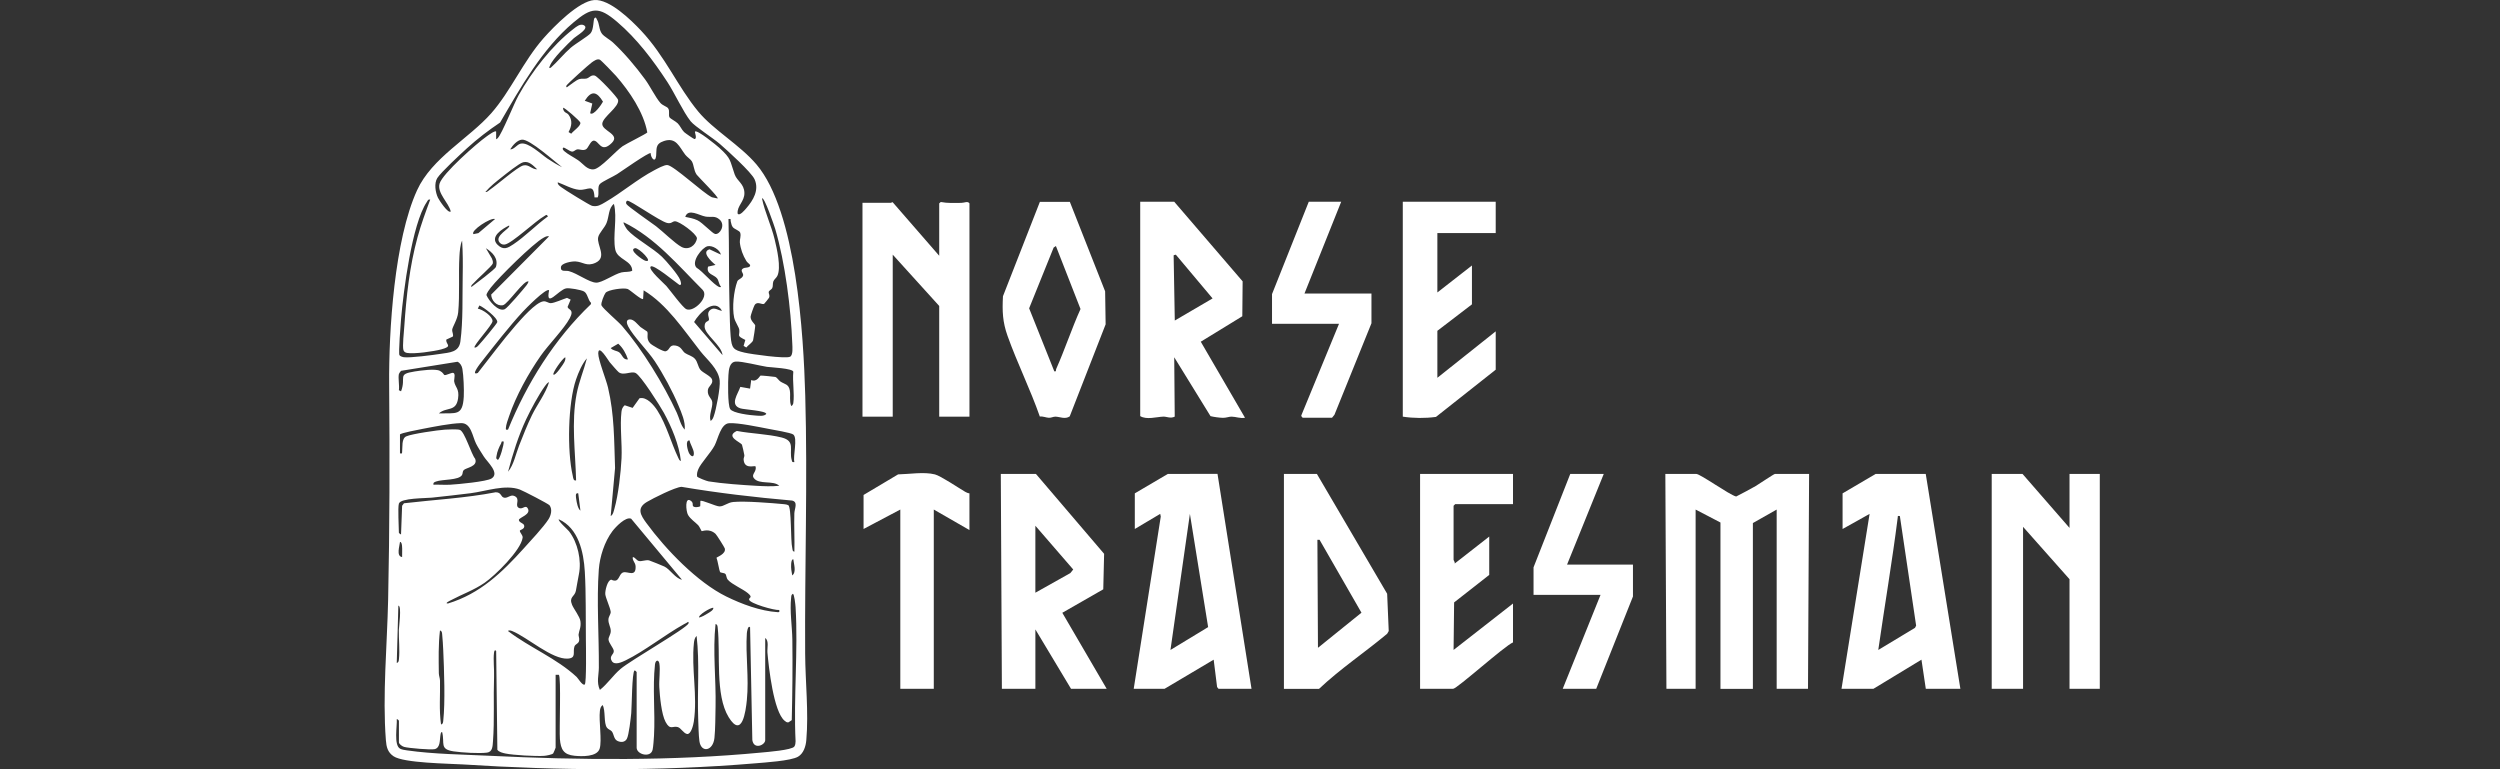 <svg xmlns="http://www.w3.org/2000/svg" fill="none" viewBox="0 0 130 40" height="40" width="130">
<rect x="0" y="0" width="130" height="40" fill="#333333" stroke="none"/>
<path fill="white" d="M30.902 0.002C31.7 -0.054 32.811 1.037 33.331 1.588C34.594 2.927 35.228 4.492 36.309 5.8C37.097 6.755 38.484 7.543 39.34 8.555C41.413 11.002 41.782 17.408 41.873 20.569C41.999 25.01 41.841 29.542 41.868 33.997C41.877 35.463 42.055 37.022 41.928 38.489C41.901 38.805 41.787 39.18 41.497 39.349C41.126 39.565 39.752 39.652 39.257 39.694C34.286 40.115 29.06 40.07 24.085 39.751C23.337 39.704 20.994 39.683 20.465 39.326C20.157 39.118 20.093 38.843 20.066 38.489C19.884 36.175 20.132 33.52 20.183 31.189C20.263 27.458 20.267 23.736 20.236 20.011C20.212 17.187 20.508 12.474 21.688 9.892C22.458 8.205 24.381 7.208 25.547 5.887C26.549 4.75 27.212 3.179 28.27 1.981C28.807 1.374 30.096 0.059 30.902 0.002ZM36.139 6.841C36.252 6.73 37.264 7.559 37.402 7.684C38.049 8.277 37.936 8.319 38.204 9.072C38.33 9.422 38.695 9.549 38.709 10.028C38.722 10.479 38.312 10.711 38.357 11.109C38.456 11.258 38.741 10.906 38.809 10.828C39.171 10.407 39.484 9.884 39.24 9.328C39.078 8.957 37.806 7.809 37.432 7.485C37.074 7.175 36.132 6.578 35.914 6.306C35.533 5.83 35.079 4.84 34.701 4.261C33.966 3.137 33.12 2.014 32.093 1.139C31.137 0.324 30.765 0.371 29.819 1.169C28.195 2.538 27.062 4.559 26.005 6.372C25.403 6.774 24.818 7.222 24.282 7.71C23.962 8 22.928 8.958 22.739 9.258C22.567 9.533 22.639 10 22.775 10.284C22.829 10.398 23.302 11.127 23.439 10.996C23.335 10.542 22.715 10.037 22.858 9.547C23.01 9.023 24.79 7.455 25.299 7.098C25.377 7.043 25.735 6.774 25.799 6.84L25.8 7.233C25.814 7.252 25.862 7.203 25.886 7.179C26.107 6.948 26.724 5.39 26.97 4.949C27.657 3.72 28.7 2.368 29.819 1.506C29.96 1.397 30.166 1.219 30.35 1.307C30.69 1.469 29.975 1.861 29.845 1.981C29.529 2.273 28.72 3.059 28.594 3.427C28.567 3.508 28.499 3.537 28.636 3.525C28.995 3.204 29.315 2.801 29.676 2.486C29.918 2.275 30.58 1.887 30.713 1.726C30.881 1.522 30.846 1.005 30.914 0.943C31 0.864 31.011 0.967 31.04 1.014C31.181 1.239 31.139 1.543 31.305 1.758C31.418 1.905 31.721 2.066 31.869 2.205C32.48 2.777 33.049 3.452 33.544 4.126C33.804 4.48 34.084 5.057 34.34 5.352C34.459 5.489 34.677 5.541 34.739 5.627C34.848 5.778 34.741 5.978 34.819 6.109C34.851 6.164 35.141 6.312 35.243 6.416C35.375 6.551 35.442 6.739 35.575 6.869C35.627 6.92 36.079 7.233 36.112 7.231C36.272 7.224 36.112 6.867 36.14 6.84L36.139 6.841ZM33.659 6.887C33.471 5.832 32.731 4.75 32.035 3.95C31.934 3.833 31.262 3.135 31.192 3.104C31.053 3.041 30.889 3.166 30.773 3.246C30.625 3.348 29.491 4.369 29.453 4.454C29.441 4.479 29.439 4.546 29.48 4.537C29.639 4.432 29.959 4.161 30.124 4.113C30.258 4.075 30.376 4.109 30.489 4.086C30.654 4.052 30.72 3.879 30.927 3.93C31.086 3.97 32.116 5.062 32.141 5.197C32.209 5.562 31.349 6.072 31.319 6.429C31.287 6.811 32.278 6.971 31.814 7.432C31.23 8.012 31.154 7.272 30.85 7.315C30.687 7.36 30.589 7.706 30.465 7.767C30.294 7.851 30.14 7.745 30.008 7.769C29.929 7.783 29.849 7.881 29.762 7.885C29.629 7.891 29.336 7.627 29.284 7.683C29.224 7.748 29.297 7.818 29.352 7.868C29.515 8.016 29.864 8.194 30.065 8.334C30.326 8.514 30.529 8.847 30.88 8.805C31.225 8.763 32.024 7.848 32.377 7.602C32.556 7.478 33.621 6.952 33.659 6.888V6.887ZM30.688 5.886C30.856 6.047 31.29 5.421 31.355 5.286C31.035 4.757 30.755 4.686 30.408 5.24L30.799 5.383L30.688 5.886V5.886ZM29.358 5.812C29.405 5.866 29.508 5.886 29.567 5.968C29.782 6.266 29.729 6.565 29.564 6.867L29.704 6.953C29.803 6.814 30.221 6.541 30.177 6.375C30.151 6.276 29.322 5.559 29.284 5.605C29.273 5.684 29.308 5.755 29.358 5.812ZM29.227 8.693C28.849 8.407 27.544 7.225 27.141 7.262C26.888 7.285 26.657 7.563 26.53 7.767C26.735 7.779 26.875 7.514 27.076 7.469C27.475 7.379 28.125 8.016 28.467 8.246C28.7 8.401 28.974 8.573 29.227 8.693V8.693ZM37.319 10.322C37.394 10.264 36.295 9.183 36.227 9.083C36.064 8.842 36.093 8.586 35.972 8.383C35.911 8.282 35.722 8.161 35.635 8.047C35.324 7.641 35.163 7.12 34.525 7.333C34.051 7.491 34.157 7.749 34.119 8.107C34.079 8.493 33.837 8.219 33.835 7.964C33.746 7.899 32.296 8.921 32.089 9.054C31.882 9.187 31.33 9.432 31.196 9.566C31.043 9.719 31.178 10.056 31.081 10.266H30.914C30.877 9.498 30.576 9.913 30.106 9.868C29.736 9.832 29.349 9.604 29.004 9.48C28.987 9.599 29.099 9.664 29.177 9.728C29.319 9.845 30.677 10.681 30.787 10.704C31.073 10.763 31.238 10.65 31.471 10.515C32.324 10.024 33.146 9.312 34.023 8.853C34.18 8.771 34.543 8.567 34.705 8.582C35.048 8.617 36.576 10.054 37.02 10.258L37.32 10.322L37.319 10.322ZM27.935 8.806C27.731 8.617 27.511 8.356 27.203 8.438C26.99 8.495 26.324 9.033 26.111 9.201C25.807 9.442 25.486 9.689 25.238 9.985C25.34 9.999 25.401 9.913 25.479 9.861C25.842 9.617 26.902 8.686 27.204 8.605C27.499 8.527 27.645 8.81 27.935 8.805V8.806ZM37.881 11.389C37.922 12.895 37.894 14.407 37.934 15.912C37.948 16.394 37.954 17.013 37.994 17.482C38.047 18.104 38.122 18.198 38.713 18.336C39.071 18.42 40.843 18.667 41.084 18.55C41.248 18.47 41.205 18.046 41.199 17.873C41.131 16.048 40.828 13.655 40.312 11.908C40.28 11.799 39.731 10.176 39.623 10.322C39.773 11.04 40.107 11.723 40.281 12.444C40.397 12.929 40.63 13.915 40.421 14.348C40.368 14.457 40.247 14.531 40.21 14.643C40.173 14.755 40.205 14.876 40.156 14.982C40.122 15.056 39.986 15.106 39.972 15.185C39.959 15.265 40.05 15.345 39.989 15.485C39.979 15.509 39.753 15.791 39.735 15.8C39.618 15.86 39.38 15.642 39.24 15.864C39.198 15.93 39.03 16.401 39.03 16.471C39.03 16.695 39.255 16.837 39.272 16.927C39.279 16.965 39.18 17.636 39.161 17.695C39.124 17.815 38.889 17.96 38.807 18.071L38.667 17.986L38.757 17.678C38.28 17.436 38.475 17.489 38.443 17.15C38.431 17.017 38.221 16.733 38.175 16.514C38.065 15.986 38.154 15.134 38.341 14.628C38.381 14.52 38.611 14.48 38.644 14.313C38.665 14.202 38.444 14.051 38.669 13.945C38.76 13.903 39.04 13.936 39.005 13.776C38.949 13.706 38.859 13.651 38.812 13.575C38.627 13.275 38.505 12.937 38.471 12.597C38.458 12.458 38.548 12.267 38.49 12.1C38.452 11.988 38.189 11.919 38.105 11.811C38.029 11.714 38.034 11.622 38 11.52C37.971 11.432 38.049 11.36 37.882 11.389L37.881 11.389ZM22.372 10.379C22.255 10.354 22.241 10.435 22.192 10.508C21.422 11.649 20.977 15.155 20.855 16.585C20.833 16.843 20.714 18.371 20.77 18.466C20.806 18.527 20.929 18.564 20.999 18.575C21.309 18.62 22.524 18.461 22.898 18.402C23.371 18.329 23.865 18.324 23.94 17.759C24.085 16.672 24.039 15.437 24.06 14.34C24.072 13.733 24.07 13.117 24.03 12.513C23.931 12.71 23.903 13.094 23.89 13.327C23.837 14.268 23.913 15.312 23.826 16.24C23.79 16.623 23.527 16.991 23.512 17.153C23.503 17.252 23.597 17.417 23.544 17.503L23.21 17.657C23.159 17.918 23.583 17.997 22.945 18.168C22.56 18.271 21.532 18.42 21.165 18.352C21.076 18.335 21.005 18.293 20.978 18.202C20.92 18.006 21.006 17.242 21.023 16.978C21.13 15.409 21.297 13.85 21.713 12.332C21.895 11.668 22.133 11.022 22.372 10.379V10.379ZM32.626 10.436C32.583 10.438 32.527 10.52 32.569 10.604C32.633 10.73 33.877 11.583 34.11 11.761C34.467 12.033 35.103 12.666 35.443 12.843C35.808 13.033 36.194 12.761 36.242 12.385C36.203 12.14 35.327 11.504 35.098 11.506C34.957 11.508 34.913 11.655 34.677 11.59C34.281 11.482 32.803 10.43 32.626 10.437L32.626 10.436ZM32.875 14.08C32.876 13.534 32.102 13.511 31.994 12.977C31.853 12.286 32.11 11.321 31.924 10.603C31.636 10.819 31.677 11.26 31.541 11.595C31.437 11.854 31.15 12.117 31.104 12.341C31.022 12.739 31.588 13.376 30.97 13.664C30.505 13.88 30.315 13.611 29.915 13.594C29.736 13.586 29.192 13.675 29.168 13.888C29.138 14.162 29.415 14.054 29.579 14.098C30.032 14.218 30.638 14.69 31.003 14.698C31.308 14.705 31.93 14.26 32.315 14.166C32.499 14.121 32.697 14.164 32.875 14.08ZM35.633 11.277C35.857 11.325 36.058 11.355 36.269 11.455C36.538 11.582 37.047 12.147 37.191 12.168C37.439 12.204 37.736 11.706 37.425 11.423C37.172 11.193 36.979 11.313 36.687 11.262C36.354 11.204 35.785 10.813 35.633 11.277ZM26.474 11.726C26.122 11.895 25.438 12.316 25.883 12.738C26.189 13.028 26.408 12.894 26.694 12.704C27.3 12.301 27.898 11.684 28.496 11.249C28.409 11.133 28.409 11.178 28.311 11.232C27.846 11.488 26.617 12.662 26.251 12.715C26.151 12.729 26.065 12.702 25.993 12.627C25.646 12.265 26.596 11.861 26.473 11.727L26.474 11.726ZM25.743 11.39C25.526 11.292 24.442 12.005 24.62 12.175L24.875 12.123L25.743 11.39ZM33.835 13.861C33.685 14.011 34.541 14.745 34.65 14.871C34.85 15.099 35.493 15.987 35.69 16.078C36.071 16.255 36.904 15.442 36.532 15.067C35.261 13.796 34.071 12.359 32.431 11.558C32.386 11.601 32.574 11.894 32.625 11.952C32.996 12.378 33.952 12.898 34.425 13.354C34.645 13.567 35.267 14.289 35.365 14.549C35.392 14.621 35.48 14.858 35.325 14.813C35.143 14.695 33.977 13.718 33.836 13.86L33.835 13.861ZM28.553 12.288C28.429 12.266 28.363 12.309 28.263 12.363C27.729 12.648 25.926 14.435 25.52 14.957C25.454 15.041 25.294 15.252 25.296 15.348C25.416 15.637 25.912 16.235 26.249 16.078C26.394 16.01 27.222 15.037 27.373 14.842C27.418 14.784 27.46 14.715 27.486 14.646C27.292 14.483 26.408 15.819 26.152 15.871C25.83 15.937 25.548 15.622 25.542 15.318L28.554 12.288L28.553 12.288ZM37.487 13.242C37.43 12.981 37.049 12.752 36.798 12.803C36.512 12.861 35.917 13.613 36.22 13.92C36.554 14.118 37.092 14.798 37.404 14.927C37.43 14.938 37.497 14.941 37.488 14.9C37.377 14.785 37.382 14.601 37.29 14.479C37.137 14.276 36.704 14.268 36.819 13.865L37.207 13.777C37.004 13.612 36.441 13.096 36.897 12.964L37.488 13.242H37.487ZM24.508 14.927C24.695 14.786 25.749 14.004 25.789 13.878C25.926 13.434 25.606 13.12 25.265 12.906L25.577 13.437C25.612 13.523 25.649 13.612 25.623 13.708C25.59 13.828 24.777 14.544 24.619 14.731C24.567 14.794 24.483 14.823 24.508 14.928V14.927ZM33.022 12.906C32.65 12.983 33.425 13.521 33.55 13.557C34.033 13.693 33.214 12.866 33.022 12.906ZM26.417 22.341C27.392 19.934 28.839 17.622 30.72 15.825L30.737 15.753C30.566 15.592 30.561 15.272 30.373 15.159C30.224 15.07 29.605 14.963 29.438 14.995C29.043 15.07 28.356 16.069 28.553 15.097C28.411 14.943 27.297 16.087 27.176 16.219C26.488 16.966 25.705 17.968 25.071 18.777C24.985 18.886 24.443 19.558 24.845 19.394C25.496 18.572 26.124 17.714 26.812 16.923C27.09 16.606 27.853 15.721 28.257 15.669C28.402 15.65 28.509 15.763 28.637 15.764C28.812 15.765 29.288 15.55 29.484 15.49L29.674 15.58L29.514 15.96C29.542 16.119 29.878 16.075 29.632 16.54C29.336 17.099 28.518 17.927 28.114 18.505C27.48 19.411 26.828 20.591 26.474 21.638C26.413 21.818 26.314 22.075 26.305 22.258C26.3 22.369 26.316 22.346 26.417 22.341L26.417 22.341ZM33.441 15.545C33.368 15.624 32.77 15.078 32.639 15.028C32.437 14.95 31.625 15.064 31.491 15.225C31.421 15.31 31.228 15.776 31.277 15.881C31.361 16.059 32.145 16.716 32.346 16.949C33.392 18.156 34.525 20.009 35.193 21.461C35.326 21.75 35.388 22.106 35.605 22.341C35.646 21.926 35.442 21.474 35.283 21.09C34.981 20.36 34.486 19.444 34.049 18.785C33.69 18.242 32.917 17.471 32.663 16.969C32.593 16.83 32.532 16.627 32.739 16.61C32.961 16.59 33.15 16.871 33.303 17.004C33.368 17.06 33.643 17.223 33.654 17.241C33.729 17.375 33.576 17.599 33.804 17.85C33.897 17.952 34.503 18.303 34.619 18.268C34.852 18.199 34.782 17.9 35.142 17.971C35.436 18.029 35.474 18.252 35.618 18.355C35.763 18.459 35.999 18.503 36.139 18.662C36.28 18.82 36.29 19.062 36.418 19.225C36.547 19.389 36.978 19.554 37.029 19.742C37.095 19.982 36.829 20.072 36.808 20.29C36.777 20.616 37.017 20.701 37.038 20.914C37.066 21.205 36.845 21.593 36.953 21.891C37.041 21.827 37.075 21.755 37.111 21.656C37.241 21.308 37.463 20.141 37.425 19.791C37.358 19.174 36.774 18.715 36.422 18.267C35.542 17.151 34.695 15.838 33.469 15.096L33.441 15.545V15.545ZM24.676 18.072C24.791 18.087 24.86 17.977 24.93 17.905C25.048 17.783 25.852 16.824 25.859 16.75C25.883 16.524 25.153 15.978 24.929 15.884L24.845 16.05C25.089 16.088 25.615 16.442 25.611 16.697C25.608 16.902 24.588 17.985 24.676 18.072ZM37.544 16.163C37.16 15.452 36.328 16.313 36.093 16.744L37.571 18.466C37.529 17.957 36.636 17.397 36.639 16.977C36.642 16.673 36.834 16.741 36.865 16.633C36.896 16.525 36.708 16.278 36.95 16.103C37.152 15.956 37.341 16.144 37.544 16.163ZM32.655 18.69C32.55 18.383 32.395 18.089 32.148 17.872L31.757 18.1C31.871 18.242 32.07 18.226 32.205 18.326C32.355 18.437 32.397 18.73 32.655 18.69ZM32.165 19.347C32.097 19.293 31.783 18.927 31.701 18.83C31.631 18.747 31.112 17.855 31.109 18.382C31.107 18.708 31.516 19.726 31.616 20.15C31.951 21.569 31.931 22.89 31.983 24.337L31.756 26.834C31.882 26.773 31.917 26.566 31.953 26.441C32.154 25.732 32.283 24.575 32.32 23.831C32.356 23.088 32.23 22.144 32.316 21.413C32.333 21.27 32.374 21.169 32.485 21.073L32.897 21.21L33.254 20.71C33.629 20.617 34.003 21.066 34.183 21.347C34.664 22.102 34.893 23.021 35.267 23.801C35.299 23.867 35.324 23.955 35.407 23.97C35.316 23.125 34.924 22.204 34.519 21.461C34.328 21.113 33.323 19.521 33.047 19.394C32.808 19.284 32.42 19.554 32.165 19.349L32.165 19.347ZM28.778 19.476C28.872 19.577 29.313 18.902 29.343 18.835C29.384 18.746 29.412 18.68 29.395 18.578C29.246 18.631 28.712 19.405 28.778 19.476ZM29.957 24.98C29.921 23.487 29.701 21.965 29.984 20.486C30.105 19.852 30.358 19.255 30.519 18.634C30.277 18.9 30.077 19.377 29.956 19.727C29.529 20.963 29.486 23.468 29.782 24.735C29.805 24.835 29.81 25.023 29.957 24.98ZM20.742 19.449C20.694 19.676 20.778 20.043 20.742 20.291L20.855 20.348C21.139 19.601 20.628 19.465 21.565 19.316C21.86 19.269 22.642 19.158 22.873 19.284C23.223 19.476 22.92 19.606 23.458 19.405C23.748 19.297 23.6 19.721 23.616 19.828C23.665 20.146 23.898 20.205 23.819 20.727C23.712 21.434 23.221 21.146 22.821 21.497C23.72 21.472 24.058 21.646 24.116 20.63C24.136 20.274 24.105 19.524 24.044 19.18C24.017 19.029 23.935 18.879 23.792 18.811L20.857 19.282C20.827 19.306 20.749 19.416 20.742 19.448V19.449ZM41.252 20.965C41.321 20.474 41.202 19.844 41.252 19.336C41.252 19.152 40.053 19.102 39.883 19.076C39.491 19.018 38.573 18.774 38.251 18.803C37.923 18.833 37.897 19.243 37.878 19.502C37.855 19.826 37.835 21.048 37.969 21.269C38.104 21.49 39.025 21.594 39.314 21.61C39.479 21.619 39.727 21.659 39.847 21.526C39.842 21.355 38.704 21.298 38.508 21.237C37.922 21.055 38.376 20.486 38.497 20.118L39.004 20.208L39.063 19.761C39.362 19.892 39.506 19.54 39.55 19.53C39.587 19.522 40.27 19.588 40.314 19.601C40.41 19.629 40.487 19.777 40.581 19.839C40.814 19.992 41.01 19.964 41.071 20.305C41.117 20.569 41.036 20.846 41.141 21.105C41.197 21.126 41.249 20.988 41.253 20.965L41.252 20.965ZM26.418 24.531C26.719 24.167 26.817 23.616 26.994 23.169C27.198 22.654 27.419 22.084 27.661 21.59C27.94 21.019 28.369 20.475 28.552 19.87C28.459 19.904 28.395 19.999 28.338 20.076C28.018 20.513 27.599 21.298 27.363 21.797C26.953 22.668 26.664 23.602 26.418 24.531ZM20.799 22.594V23.576C20.928 23.584 20.899 23.596 20.911 23.493C20.939 23.259 20.872 22.807 21.122 22.692C21.41 22.559 22.765 22.366 23.131 22.342C23.3 22.33 23.773 22.311 23.907 22.352C24.163 22.43 24.504 23.615 24.708 23.856C24.868 24.264 24.231 24.32 24.113 24.446C24.047 24.517 24.068 24.624 24.027 24.697C23.864 24.985 22.993 24.917 22.681 25.037C22.595 25.071 22.519 25.085 22.54 25.205C22.829 25.195 23.122 25.221 23.411 25.205C23.805 25.183 25.297 25.045 25.559 24.882C26.008 24.601 25.334 24.02 25.159 23.74C25.03 23.536 24.864 23.285 24.758 23.074C24.565 22.694 24.503 21.988 23.976 22.002C23.408 22.017 22.545 22.192 21.968 22.303C21.791 22.337 20.823 22.519 20.798 22.594L20.799 22.594ZM41.308 24.026C41.224 23.712 41.492 22.792 41.251 22.595C41.138 22.502 40.192 22.345 39.97 22.302C39.457 22.204 38.392 21.978 37.916 22.006C37.476 22.032 37.341 22.82 37.16 23.165C36.961 23.545 36.436 24.093 36.313 24.396C36.26 24.524 36.229 24.633 36.248 24.774C36.263 24.833 36.747 25.016 36.846 25.032C37.567 25.148 38.574 25.218 39.314 25.261C39.716 25.284 40.129 25.303 40.522 25.261C40.211 24.96 39.472 25.219 39.203 24.865C39.042 24.654 39.372 24.532 39.286 24.25C39.233 24.196 38.696 24.426 38.668 23.886C38.664 23.817 38.717 23.734 38.706 23.668C38.695 23.591 38.601 23.164 38.583 23.128C38.516 22.989 37.691 22.705 38.315 22.409C39.053 22.55 39.926 22.569 40.647 22.75C41.379 22.934 41.023 23.398 41.168 23.916C41.196 24.017 41.184 24.047 41.308 24.026V24.026ZM35.857 22.903C35.596 22.878 35.773 23.464 35.835 23.572C35.934 23.745 36.094 23.812 36.08 23.553C36.07 23.358 35.893 23.102 35.857 22.903ZM26.192 22.959C26.043 22.928 26.096 22.997 26.053 23.07C25.959 23.228 25.844 23.506 25.824 23.686C25.812 23.792 25.765 23.834 25.884 23.913C25.988 23.908 26.214 23.105 26.192 22.959ZM20.742 26.188C20.679 26.409 20.742 27.386 20.742 27.704C20.742 27.713 20.818 27.792 20.854 27.788L20.91 26.3L21.006 26.17C22.596 25.985 24.202 25.901 25.774 25.598C26.086 25.595 26.026 25.852 26.224 25.881C26.423 25.909 26.548 25.701 26.753 25.794C27.073 25.938 26.771 26.253 26.947 26.389C27.151 26.547 27.308 26.229 27.435 26.423C27.649 26.751 27.009 26.901 26.981 27.032C26.985 27.183 27.222 27.193 27.256 27.321C27.308 27.519 27.036 27.548 27.032 27.596C27.026 27.698 27.195 27.825 27.177 27.961C27.089 28.615 25.75 29.925 25.199 30.305C24.645 30.688 24.038 30.897 23.459 31.205C23.426 31.223 23.076 31.385 23.297 31.381C24.962 30.875 26.102 29.772 27.234 28.519C27.577 28.139 28.272 27.397 28.523 27C28.653 26.792 28.732 26.491 28.577 26.276C28.522 26.2 27.211 25.523 27.036 25.458C26.27 25.174 25.283 25.543 24.473 25.647C23.804 25.732 23.127 25.805 22.457 25.878C22.152 25.912 20.828 25.891 20.743 26.188H20.742ZM41.308 28.687C41.327 28.023 41.285 27.354 41.306 26.691C41.313 26.455 41.513 26.099 41.187 26.029C39.261 25.861 37.343 25.637 35.438 25.315C35.108 25.333 33.965 25.907 33.636 26.102C33.088 26.429 33.317 26.795 33.612 27.197C34.609 28.56 36.257 30.278 37.768 31.019C38.57 31.413 39.538 31.775 40.439 31.833C40.551 31.84 40.526 31.82 40.522 31.72C40.271 31.748 38.98 31.378 38.952 31.18C38.935 31.059 39.178 31.088 38.894 30.848C38.63 30.626 38.061 30.391 37.851 30.15C37.755 30.04 37.784 29.9 37.713 29.839C37.65 29.784 37.479 29.793 37.442 29.744C37.406 29.695 37.314 29.127 37.258 29.004C37.266 28.969 37.77 28.805 37.689 28.518C37.672 28.458 37.268 27.814 37.208 27.76C36.866 27.45 36.515 27.639 36.483 27.617C36.469 27.607 36.376 27.385 36.307 27.312C36.148 27.146 35.91 27.002 35.777 26.776C35.671 26.596 35.593 25.777 35.938 26.053C36.065 26.155 35.997 26.255 36.038 26.317C36.092 26.398 36.331 26.381 36.413 26.322L36.42 26.049C36.486 25.98 37.216 26.327 37.406 26.333C37.646 26.34 37.819 26.133 38.132 26.103C38.745 26.045 40.12 26.156 40.776 26.218C40.851 26.225 40.924 26.237 40.992 26.269C41.163 26.391 41.105 28.134 41.197 28.492C41.217 28.569 41.195 28.666 41.308 28.688L41.308 28.687ZM30.069 25.654C29.895 25.602 29.95 25.85 29.964 25.957C29.985 26.119 30.048 26.455 30.182 26.553L30.069 25.654ZM35.464 30.147L32.821 26.974C32.539 26.845 32.006 27.408 31.844 27.624C31.436 28.167 31.188 28.942 31.138 29.615C31.019 31.226 31.151 33.084 31.14 34.727C31.137 35.107 31.009 35.471 31.194 35.876C31.598 35.554 31.874 35.122 32.267 34.786C32.804 34.328 35.682 32.687 35.801 32.421C35.815 32.391 35.812 32.326 35.773 32.338C35.711 32.392 35.631 32.421 35.56 32.461C34.592 33.002 33.483 33.877 32.544 34.333C32.344 34.43 31.965 34.611 31.817 34.38C31.645 34.11 31.943 34.03 31.916 33.839C31.894 33.684 31.654 33.434 31.643 33.259C31.634 33.123 31.759 33.001 31.76 32.815C31.762 32.599 31.62 32.429 31.639 32.197C31.651 32.049 31.769 31.929 31.756 31.808C31.733 31.602 31.493 31.09 31.475 30.9C31.458 30.725 31.584 30.17 31.785 30.143C32.233 30.356 32.143 29.839 32.414 29.763C32.645 29.698 33.077 30.032 33.051 29.446C33.043 29.249 32.866 29.141 32.907 28.967C33.033 28.982 33.093 29.136 33.215 29.17C33.362 29.211 33.552 29.103 33.747 29.138C33.789 29.145 34.478 29.426 34.548 29.46C34.844 29.602 35.117 30.081 35.464 30.146L35.464 30.147ZM30.407 35.594C30.502 35.527 30.47 33.563 30.466 33.262C30.451 32.107 30.477 30.879 30.41 29.724C30.35 28.697 30.08 27.462 29.059 27.003C28.99 27.07 29.522 27.54 29.588 27.625C30.045 28.211 30.251 29.148 30.101 29.87C30.042 30.158 30.002 30.436 29.945 30.725C29.883 31.035 29.573 31.03 29.748 31.453C29.841 31.677 30.154 32.064 30.183 32.308C30.223 32.633 30.116 32.761 30.086 32.991C30.076 33.074 30.136 33.176 30.116 33.309C30.091 33.482 29.916 33.477 29.869 33.625C29.776 33.917 29.98 34.213 29.537 34.247C28.716 34.312 27.405 33.123 26.639 32.818C26.583 32.796 26.454 32.748 26.418 32.815C27.547 33.678 28.938 34.228 29.986 35.202C30.055 35.266 30.294 35.674 30.407 35.594ZM20.91 28.967C20.903 28.774 20.926 28.576 20.905 28.383C20.9 28.329 20.881 28.171 20.799 28.181C20.781 28.394 20.592 28.923 20.91 28.967L20.91 28.967ZM41.196 29.922C41.427 29.749 41.277 29.324 41.252 29.08C41.158 29.08 41.144 29.269 41.14 29.332C41.126 29.542 41.157 29.72 41.196 29.922V29.922ZM39.791 33.18V38.487C39.791 38.743 39.202 39.004 39.121 38.484L39.004 32.618C38.888 32.498 38.839 32.88 38.836 32.931C38.761 34.067 38.954 35.226 38.836 36.408C38.777 37 38.585 38.42 37.892 37.296C37.176 36.134 37.471 33.98 37.321 32.644C37.312 32.56 37.309 32.471 37.208 32.45C37.055 33.874 37.24 35.312 37.209 36.748C37.199 37.221 37.199 37.925 37.151 38.374C37.077 39.066 36.456 39.164 36.369 38.538C36.327 38.236 36.318 37.694 36.306 37.365C36.254 35.934 36.387 34.492 36.224 33.067C36.126 33.157 36.097 33.305 36.084 33.432C35.944 34.783 36.28 36.169 36.078 37.526C36.055 37.68 35.943 38.188 35.728 38.169C35.535 38.126 35.413 37.856 35.243 37.807C34.976 37.73 34.854 37.992 34.611 37.543C34.395 37.143 34.311 36.207 34.284 35.737C34.262 35.366 34.345 34.835 34.286 34.499C34.248 34.284 34.085 34.314 34.059 34.552C33.925 35.782 34.077 37.032 34.008 38.264C33.997 38.441 33.971 38.826 33.937 38.98C33.841 39.429 33.106 39.237 33.106 38.879V34.947C33.106 34.938 33.031 34.859 32.995 34.863C32.859 34.968 32.857 36.742 32.825 37.081C32.799 37.351 32.703 38.229 32.594 38.423C32.49 38.606 32.283 38.611 32.107 38.528C31.913 38.437 31.925 38.172 31.815 38.034C31.754 37.959 31.63 37.932 31.561 37.839C31.384 37.598 31.498 36.952 31.336 36.661C31.235 36.744 31.209 36.845 31.194 36.968C31.133 37.485 31.308 38.502 31.184 38.924C31.053 39.37 30.241 39.336 29.876 39.3C29.311 39.244 29.161 38.975 29.115 38.432C29.076 37.986 29.186 35.214 29.06 35.088H28.892V38.879C28.892 38.896 28.778 39.164 28.767 39.176C28.701 39.243 28.411 39.294 28.304 39.303C27.897 39.337 26.68 39.267 26.285 39.183C26.149 39.154 25.94 39.106 25.863 38.987L25.801 33.853C25.731 33.76 25.699 33.859 25.689 33.937C25.642 34.305 25.705 34.788 25.691 35.176C25.652 36.281 25.717 37.447 25.635 38.545C25.615 38.802 25.616 39.097 25.326 39.136C24.915 39.19 24.014 39.135 23.588 39.071C22.836 38.959 23.141 38.647 22.991 38.066C22.911 38.055 22.905 38.22 22.896 38.278C22.863 38.489 22.898 38.87 22.615 38.953C22.433 39.006 21.225 38.902 21.011 38.838C20.917 38.811 20.744 38.693 20.744 38.599V37.476C20.744 37.467 20.668 37.388 20.632 37.392C20.658 37.746 20.465 38.746 20.805 38.932C20.899 38.983 21.056 39.004 21.166 39.02C22.538 39.218 24.099 39.234 25.492 39.302C30.113 39.526 34.977 39.575 39.596 39.132C39.892 39.104 41.178 39.005 41.306 38.819C41.359 38.742 41.368 38.638 41.37 38.545C41.259 36.258 41.508 33.849 41.37 31.576C41.362 31.449 41.303 30.879 41.227 30.878C41.145 30.931 41.149 30.985 41.14 31.07C41.061 31.786 41.191 32.55 41.202 33.261C41.221 34.654 41.205 36.054 41.171 37.447L40.999 37.563C40.903 37.571 40.867 37.533 40.801 37.48C40.224 37.008 39.975 34.7 39.907 33.937C39.886 33.703 39.998 33.322 39.794 33.179L39.791 33.18ZM20.631 34.471C20.733 34.45 20.735 34.361 20.745 34.277C20.795 33.824 20.732 33.231 20.74 32.756C20.742 32.629 20.9 31.488 20.714 31.494L20.631 34.471V34.471ZM37.094 31.607C36.963 31.576 36.261 32.008 36.364 32.112C36.528 32.062 36.654 31.991 36.798 31.9C36.884 31.846 37.11 31.729 37.094 31.607V31.607ZM22.934 37.672C23.037 37.651 23.039 37.562 23.049 37.478C23.156 36.525 23.094 34.82 23.049 33.823C23.037 33.577 23.018 33.218 22.992 32.981C22.983 32.896 22.981 32.808 22.878 32.786C22.792 33.516 22.81 34.268 22.819 35.007C22.821 35.14 22.877 35.263 22.88 35.395C22.897 36.154 22.824 36.922 22.934 37.672Z"></path>
<path fill="white" d="M94.073 24.643L94.016 35.819H92.387V26.497L91.15 27.199V35.82H89.464V27.171L88.172 26.497V35.819H86.654L86.598 24.643H88.2C88.419 24.643 89.913 25.726 90.279 25.819C90.622 25.645 90.965 25.46 91.3 25.271C91.45 25.186 92.243 24.643 92.302 24.643H94.072H94.073Z"></path>
<path fill="white" d="M95.815 25.654L97.531 24.646H100.139L101.94 35.819H100.142L99.916 34.303L97.416 35.819H95.758L97.219 26.722L95.814 27.508V25.654H95.815ZM98.793 26.834C98.659 26.825 98.694 26.816 98.681 26.917C98.39 29.217 98 31.504 97.67 33.798L99.58 32.647L99.639 32.533L98.793 26.834H98.793Z"></path>
<path fill="white" d="M65.078 35.819H63.364L63.289 35.726L63.111 34.303L60.555 35.819H58.953L60.36 26.862L60.331 26.721L59.01 27.507V25.654L60.726 24.645L63.31 24.64L65.079 35.819L65.078 35.819ZM62.823 32.609L61.875 26.722L60.864 33.798L62.823 32.609Z"></path>
<path fill="white" d="M107.615 27.451V24.643H109.189V35.819H107.615V30.119L105.199 27.395V35.819H103.569V24.643H105.17L107.615 27.451Z"></path>
<path fill="white" d="M48.839 13.299V10.575L48.921 10.504C49.263 10.571 49.644 10.556 49.993 10.549C50.155 10.547 50.318 10.442 50.412 10.575V21.666H48.839V15.91L46.422 13.242V21.666H44.849V10.547H46.338C46.35 10.547 46.375 10.502 46.422 10.519L48.839 13.299Z"></path>
<path fill="white" d="M61.06 10.491L64.617 14.63L64.6 16.445L62.44 17.769L64.74 21.723C64.502 21.771 64.26 21.667 64.041 21.665C63.911 21.663 63.762 21.731 63.589 21.727C63.408 21.723 63.111 21.682 62.946 21.639L61.06 18.578L61.086 21.664C60.871 21.778 60.662 21.658 60.496 21.664C60.132 21.678 59.626 21.841 59.291 21.638V10.49H61.06V10.491ZM61.144 13.243L61.032 13.271L61.03 13.328L61.089 16.668L63.054 15.518L61.143 13.243L61.144 13.243Z"></path>
<path fill="white" d="M53.867 24.643L57.414 28.798L57.37 30.644L55.24 31.865L57.548 35.819H55.694L53.84 32.73V35.819H52.098L52.042 24.643H53.868H53.867ZM53.839 30.821L55.656 29.801L55.808 29.614L53.839 27.339V30.821Z"></path>
<path fill="white" d="M66.764 35.819V24.643H68.477L72.132 30.875L72.214 32.814L72.131 32.957C70.966 33.929 69.693 34.78 68.59 35.82H66.764V35.819ZM68.617 28.069H68.505L68.534 33.686L70.796 31.86L68.617 28.069Z"></path>
<path fill="white" d="M77.777 10.491V12.12H74.743V15.208L76.541 13.805V15.826L74.743 17.202V19.645L77.777 17.23V19.224L74.671 21.679C74.118 21.756 73.5 21.751 72.945 21.666V10.49H77.778L77.777 10.491Z"></path>
<path fill="white" d="M78.676 24.643V26.216H75.67L75.586 26.3V29.108C75.586 29.14 75.668 29.233 75.643 29.305L77.44 27.901V29.895L75.614 31.326L75.586 33.797L78.676 31.383V33.405C78.233 33.59 75.763 35.819 75.558 35.819H73.844V24.643H78.677H78.676Z"></path>
<path fill="white" d="M55.632 10.497L57.467 15.149L57.493 16.865L55.625 21.653C55.384 21.818 55.108 21.669 54.88 21.666C54.772 21.665 54.668 21.728 54.545 21.725C54.403 21.721 54.233 21.638 54.071 21.66C53.576 20.242 52.897 18.882 52.393 17.468C52.132 16.735 52.114 16.185 52.154 15.404L54.073 10.498L55.632 10.497L55.632 10.497ZM54.907 12.793L54.79 12.873L53.515 16.032L54.823 19.308C54.948 19.333 54.892 19.252 54.922 19.185C55.377 18.162 55.727 17.091 56.187 16.069L54.907 12.793V12.793Z"></path>
<path fill="white" d="M50.411 25.654V27.563L48.557 26.496V35.819H46.816V26.496L44.905 27.507V25.738L46.701 24.668C47.289 24.656 48.045 24.525 48.616 24.669C48.918 24.746 49.846 25.373 50.186 25.572C50.256 25.613 50.331 25.646 50.413 25.654L50.411 25.654Z"></path>
<path fill="white" d="M83.396 24.643L81.486 29.361H84.914V31.017L83.003 35.819H81.261L83.228 30.933H79.744V29.501L81.654 24.643H83.396Z"></path>
<path fill="white" d="M69.742 10.491L67.832 15.265H71.316V16.809L69.391 21.569L69.265 21.723H67.747C67.73 21.723 67.648 21.64 67.671 21.594L69.629 16.837H66.145V15.293L68.056 10.491H69.742Z"></path>
</svg>
